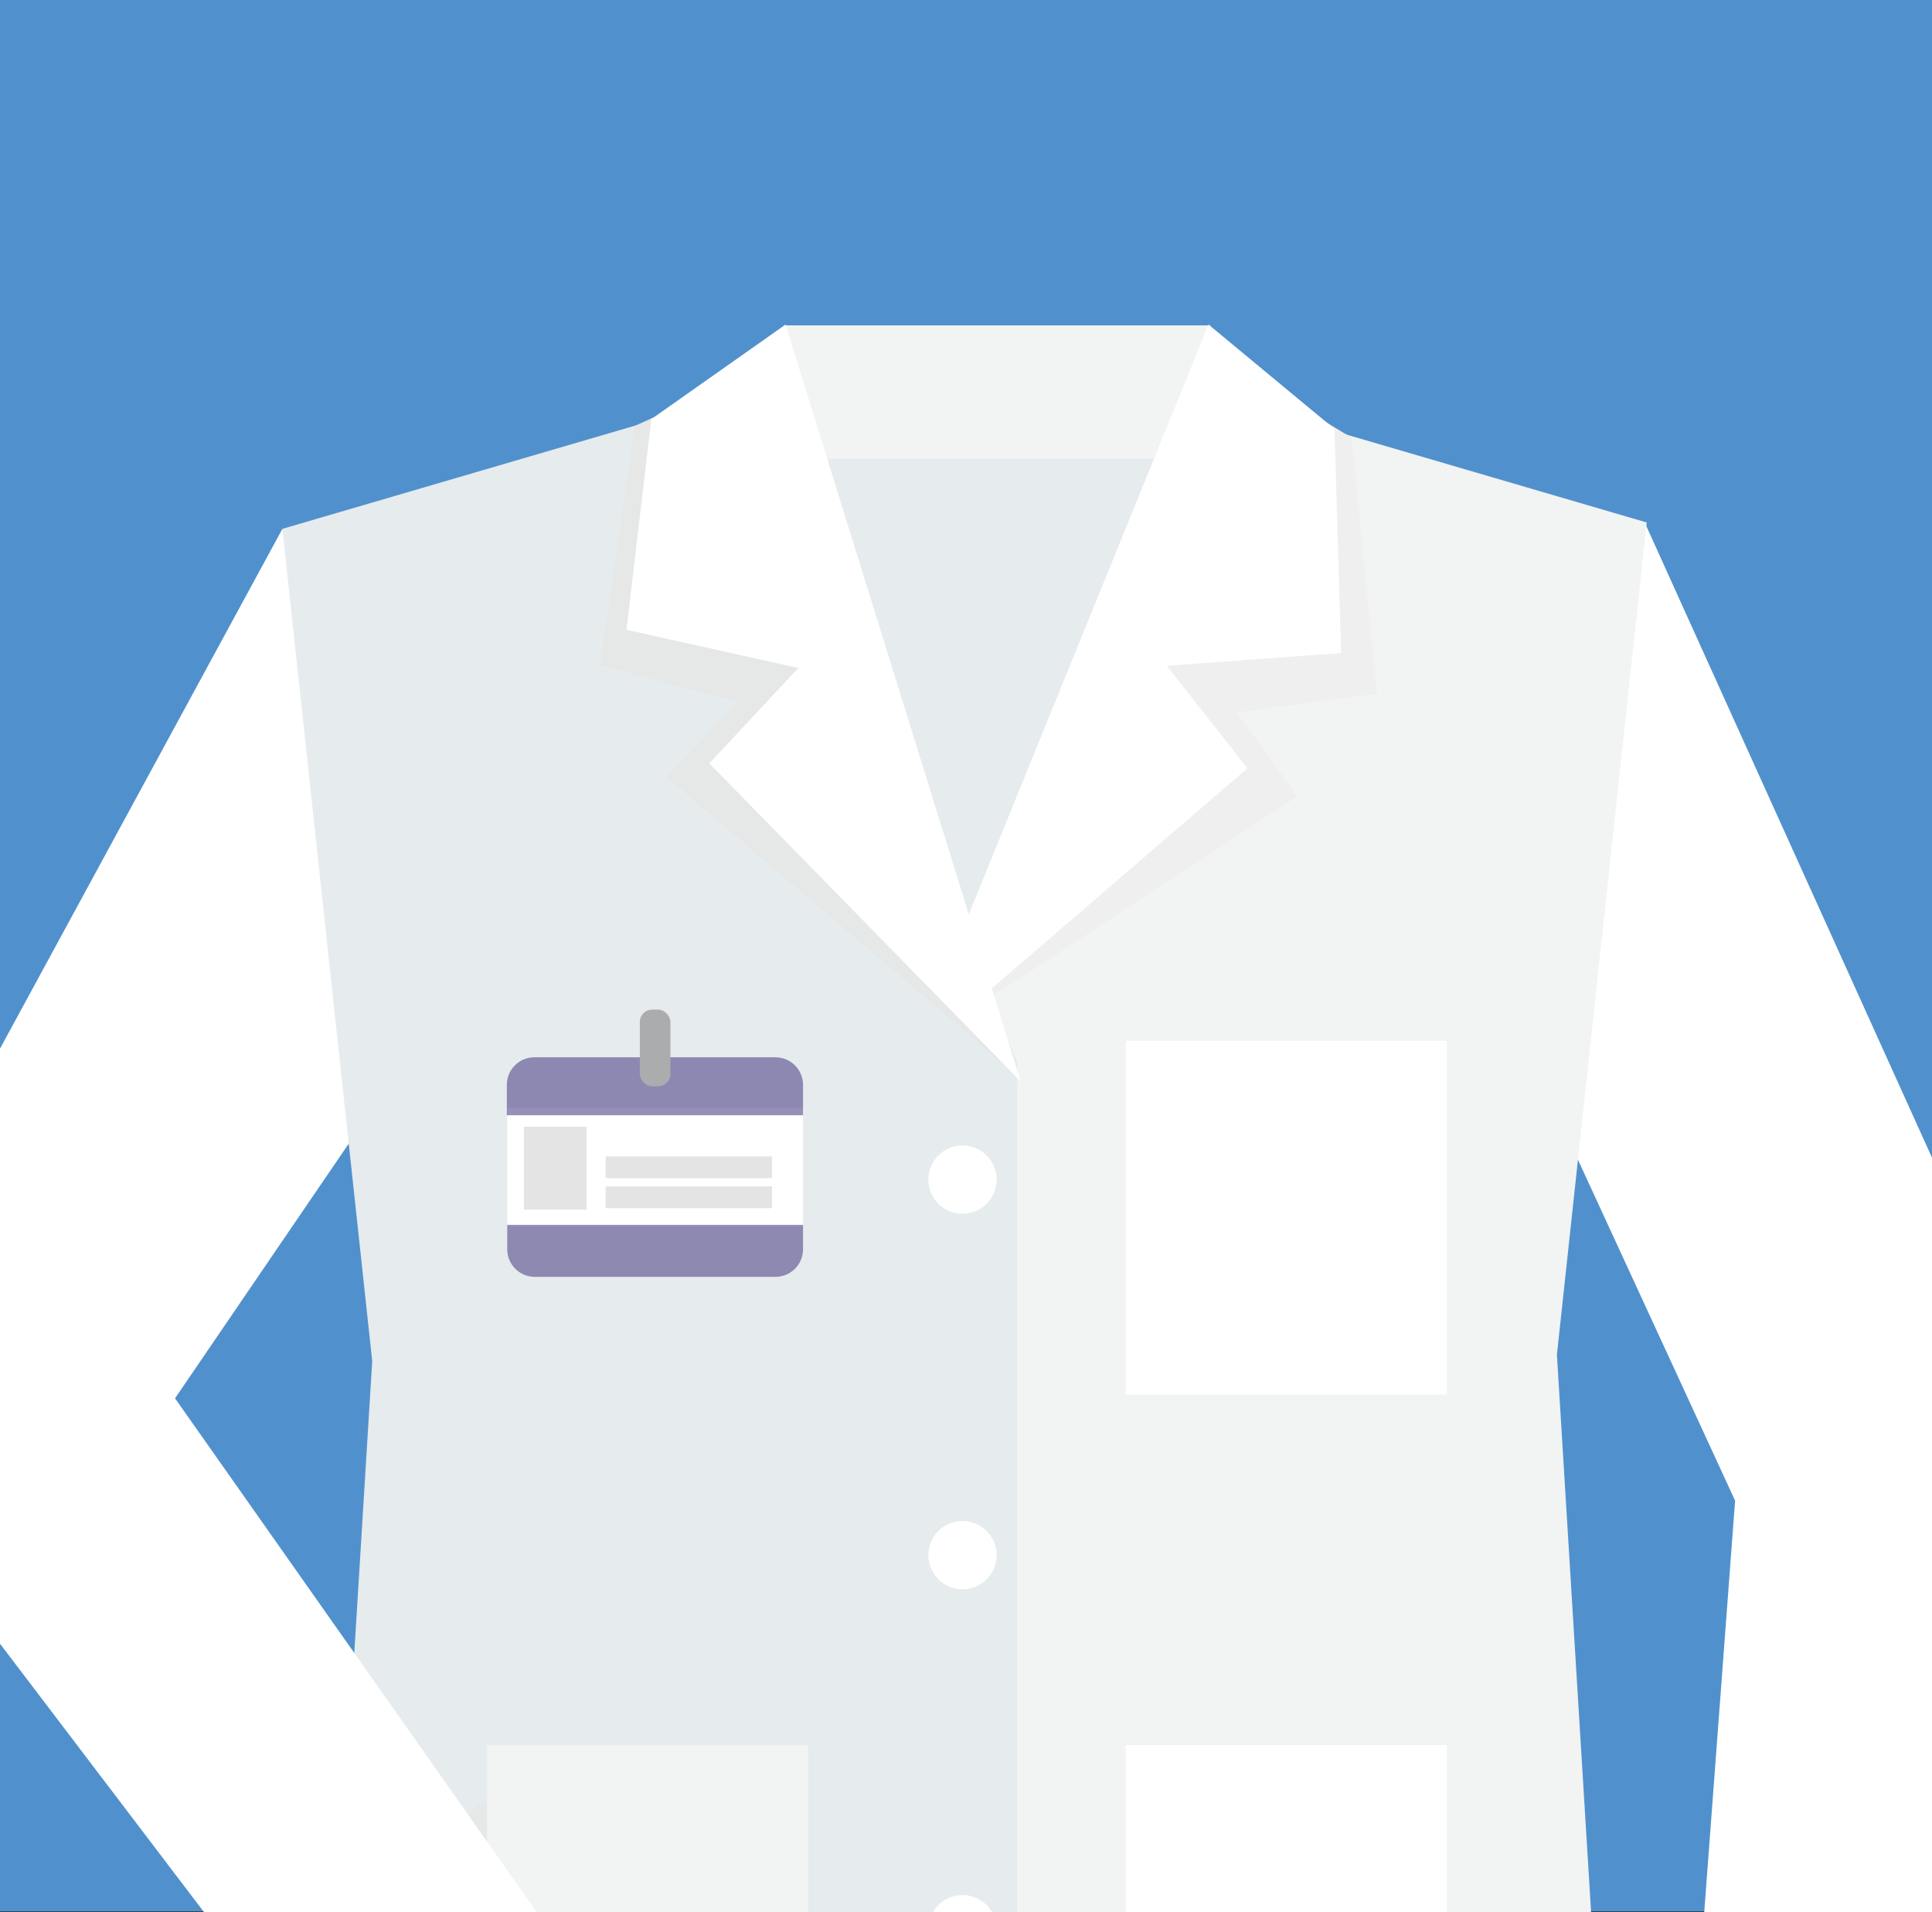 <svg xmlns="http://www.w3.org/2000/svg" xmlns:xlink="http://www.w3.org/1999/xlink" viewBox="0 0 94 93.04"><rect x="0" y="0" width="94" height="93.04" fill="#333333" stroke="none"/><defs><style>.cls-1{fill:none;}.cls-2{isolation:isolate;}.cls-3{fill:#5091cd;}.cls-4{clip-path:url(#clip-path);}.cls-5{fill:#fff;}.cls-6{fill:#e6ebee;}.cls-7{fill:#f2f3f3;}.cls-8{fill:#efefef;}.cls-9{fill:#e6e7e7;}.cls-10{clip-path:url(#clip-path-2);}.cls-11,.cls-13{fill:#514789;}.cls-11,.cls-12{opacity:0.6;mix-blend-mode:multiply;}.cls-14{fill:#e4e4e5;}.cls-15{fill:#aaacae;}</style><clipPath id="clip-path"><rect class="cls-1" x="-1.14" y="-3" width="96.5" height="96.5"/></clipPath><clipPath id="clip-path-2"><polygon class="cls-1" points="16.93 83.56 16.26 94.85 30.44 94.85 30.44 83.83 16.93 83.56"/></clipPath></defs><title>why-nu-white-coat</title><g class="cls-2"><g id="Layer_1" data-name="Layer 1"><rect class="cls-3" x="-1" y="-1.01" width="95.7" height="94"/><g class="cls-4"><polygon class="cls-5" points="13.74 25.73 -7.58 64.97 4.09 74.52 19.47 51.97 13.74 25.73"/><rect class="cls-6" x="38.3" y="20.83" width="20.59" height="25.13"/><rect class="cls-7" x="38.14" y="15.83" width="20.75" height="6.5"/><polygon class="cls-5" points="94.63 110.21 97.87 64.88 80.04 25.46 71.3 44.55 84.42 73.01 81.68 109.54 94.63 110.21"/><polygon class="cls-7" points="57.81 18.89 80.12 25.42 75.75 65.91 79.7 130.32 49.45 130.32 49.45 118.5 44.37 118.5 44.37 52.92 57.81 18.89"/><polygon class="cls-8" points="63.12 38.74 60.17 34.66 67 33.75 65.77 21.3 60.06 17.84 44.98 50.64 63.12 38.74"/><polygon class="cls-5" points="58.8 15.79 44.28 51.51 60.69 37.38 56.77 32.39 65.25 31.77 64.93 20.87 58.8 15.79"/><polygon class="cls-6" points="36.05 19.2 13.74 25.73 18.11 66.22 14.15 130.63 44.41 130.63 44.41 118.81 49.49 118.81 49.49 51.68 36.05 19.2"/><polygon class="cls-9" points="32.44 37.81 35.88 34.13 29.21 32.37 30.89 20.72 38.09 17.45 48.96 51.88 32.44 37.81"/><polygon class="cls-5" points="38.22 15.79 49.66 52.61 34.51 37.14 38.84 32.5 30.48 30.64 31.69 20.39 38.22 15.79"/><g class="cls-10"><path class="cls-9" d="M24.25,87.64a1.68,1.68,0,1,0,0,3.35"/></g><path class="cls-5" d="M48.49,57.39a1.66,1.66,0,1,1-1.66-1.66A1.66,1.66,0,0,1,48.49,57.39Z"/><path class="cls-5" d="M48.49,75.63A1.66,1.66,0,1,1,46.83,74,1.67,1.67,0,0,1,48.49,75.63Z"/><path class="cls-5" d="M48.49,93.86a1.66,1.66,0,1,1-1.66-1.66A1.66,1.66,0,0,1,48.49,93.86Z"/><rect class="cls-5" x="54.77" y="50.64" width="15.62" height="17.2"/><rect class="cls-5" x="54.77" y="84.9" width="15.62" height="17.2"/><rect class="cls-7" x="23.7" y="84.9" width="15.62" height="17.2"/><rect class="cls-5" x="24.68" y="53.9" width="14.39" height="5.77"/><path class="cls-11" d="M39.07,52.78a1.34,1.34,0,0,0-1.34-1.34H26a1.34,1.34,0,0,0-1.34,1.34v1.48H39.07Z"/><g class="cls-12"><path class="cls-13" d="M24.68,60.78A1.34,1.34,0,0,0,26,62.12H37.73a1.34,1.34,0,0,0,1.34-1.34V59.59H24.68Z"/></g><rect class="cls-14" x="25.49" y="54.82" width="3.06" height="4.03"/><rect class="cls-14" x="29.47" y="56.26" width="8.09" height="1.06"/><rect class="cls-14" x="29.47" y="57.72" width="8.09" height="1.06"/><rect class="cls-15" x="31.13" y="49.12" width="1.49" height="3.73" rx="0.6" ry="0.6"/><polygon class="cls-5" points="-9.18 67.89 -1.48 53.83 29.8 98.27 19.57 105.72 -9.18 67.89"/></g></g></g></svg>